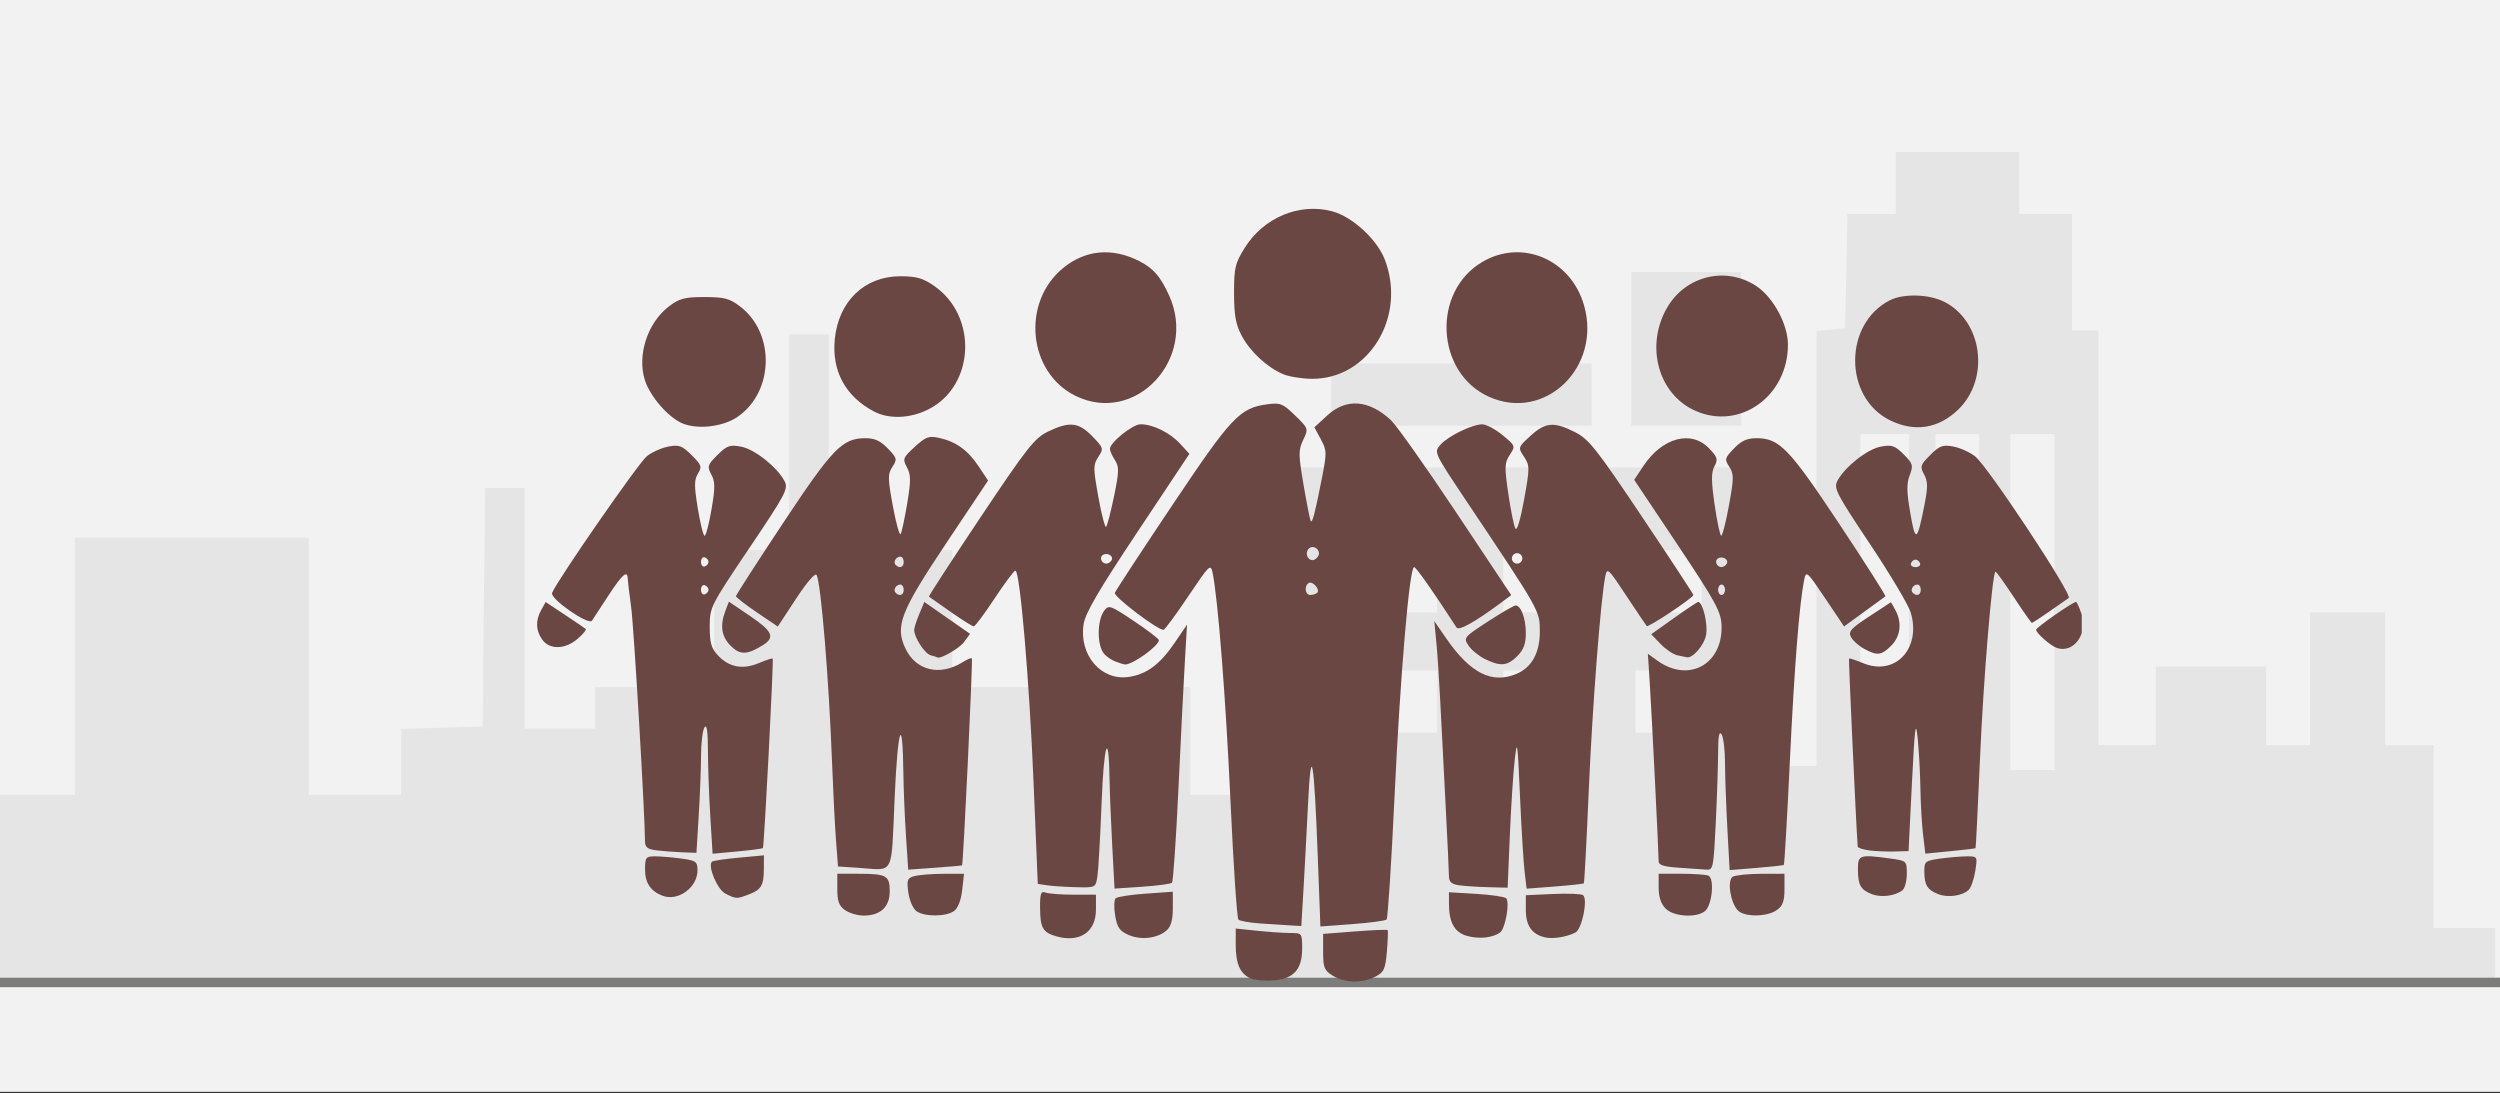 <svg width="526" height="230" xmlns="http://www.w3.org/2000/svg" xmlns:xlink="http://www.w3.org/1999/xlink" overflow="hidden"><rect width="100%" height="100%" fill="#333333" stroke="none"/><defs><clipPath id="clip0"><rect x="0" y="0" width="526" height="230"/></clipPath><clipPath id="clip1"><rect x="113" y="43" width="325" height="164"/></clipPath><clipPath id="clip2"><rect x="113" y="43" width="325" height="164"/></clipPath><clipPath id="clip3"><rect x="113" y="43" width="325" height="164"/></clipPath></defs><g clip-path="url(#clip0)"><rect x="0" y="0" width="526" height="229.667" fill="#FFFFFF"/><rect x="0" y="0" width="526" height="229.667" fill="#F2F2F2"/><path d="M0 186.478 0 167.254 7.903 167.254 15.751 167.254 15.751 140.225 15.751 113.144 40.35 113.144 64.95 113.144 64.95 140.225 64.95 167.254 74.69 167.254 84.43 167.254 84.43 160.34 84.43 153.373 93.001 153.111 101.572 152.849 101.794 127.759 102.073 102.668 106.247 102.668 110.365 102.668 110.365 127.968 110.365 153.321 117.823 153.321 125.225 153.321 125.225 148.921 125.225 144.573 137.748 144.573 150.27 144.573 150.27 130.168 150.27 115.763 158.173 115.763 166.021 115.763 166.021 93.082 166.021 70.349 170.195 70.349 174.369 70.349 174.369 93.082 174.369 115.763 187.393 115.763 200.36 115.763 200.36 130.168 200.36 144.573 225.405 144.573 250.451 144.573 250.451 155.94 250.451 167.254 260.636 167.254 270.876 167.254 270.876 132.787 270.876 98.321 322.803 98.321 374.73 98.321 374.73 129.749 374.73 161.178 378.459 161.178 382.188 161.178 382.188 115.397 382.188 69.616 385.193 69.354 388.198 69.04 388.477 57.044 388.699 45.049 393.764 45.049 398.884 45.049 398.884 38.501 398.884 31.954 411.852 31.954 424.82 31.954 424.82 38.501 424.82 45.049 430.385 45.049 435.951 45.049 435.951 57.254 435.951 69.511 438.734 69.511 441.516 69.511 441.516 113.144 441.516 156.778 447.583 156.778 453.594 156.778 453.594 148.502 453.594 140.225 465.17 140.225 476.802 140.225 476.802 148.502 476.802 156.778 481.422 156.778 486.041 156.778 486.041 142.845 486.041 128.859 493.944 128.859 501.847 128.859 501.847 142.845 501.847 156.778 506.912 156.778 512.032 156.778 512.032 176.002 512.032 195.226 518.544 195.226 525 195.226 525 200.464 525 205.702 262.528 205.702 0 205.702 0 186.478ZM401.667 126.659 401.667 91.302 396.547 91.302 391.426 91.302 391.426 126.659 391.426 162.016 396.547 162.016 401.667 162.016 401.667 126.659ZM416.471 126.659 416.471 91.302 411.852 91.302 407.233 91.302 407.233 126.659 407.233 162.016 411.852 162.016 416.471 162.016 416.471 126.659ZM432.278 126.659 432.278 91.302 427.603 91.302 422.983 91.302 422.983 126.659 422.983 162.016 427.603 162.016 432.278 162.016 432.278 126.659ZM302.377 147.611 302.377 141.064 295.42 141.064 288.463 141.064 288.463 147.611 288.463 154.159 295.42 154.159 302.377 154.159 302.377 147.611ZM330.205 147.611 330.205 141.064 323.248 141.064 316.291 141.064 316.291 147.611 316.291 154.159 323.248 154.159 330.205 154.159 330.205 147.611ZM358.033 147.611 358.033 141.064 351.076 141.064 344.119 141.064 344.119 147.611 344.119 154.159 351.076 154.159 358.033 154.159 358.033 147.611ZM302.377 122.311 302.377 115.763 295.42 115.763 288.463 115.763 288.463 122.311 288.463 128.859 295.42 128.859 302.377 128.859 302.377 122.311ZM330.205 122.311 330.205 115.763 323.248 115.763 316.291 115.763 316.291 122.311 316.291 128.859 323.248 128.859 330.205 128.859 330.205 122.311ZM358.033 122.311 358.033 115.763 351.076 115.763 344.119 115.763 344.119 122.311 344.119 128.859 351.076 128.859 358.033 128.859 358.033 122.311ZM280.115 83.025 280.115 76.478 307.498 76.478 334.88 76.478 334.88 83.025 334.88 89.573 307.498 89.573 280.115 89.573 280.115 83.025ZM343.229 73.439 343.229 57.254 354.805 57.254 366.381 57.254 366.381 73.439 366.381 89.573 354.805 89.573 343.229 89.573 343.229 73.439Z" fill="#E5E5E5" fill-rule="evenodd"/><path d="M0 206.7 526 206.701" stroke="#7C7C7B" stroke-width="2" stroke-miterlimit="8" fill="none" fill-rule="evenodd"/><g clip-path="url(#clip1)"><g clip-path="url(#clip2)"><g clip-path="url(#clip3)"><path d="M149.724 161.933C147.491 160.978 146.56 158.904 146.56 154.877L146.56 151.426 151.067 151.896C153.545 152.156 156.68 152.368 158.032 152.368 160.448 152.368 160.491 152.423 160.491 155.586 160.491 160.001 158.775 161.964 154.596 162.331 152.797 162.488 150.605 162.31 149.724 161.933ZM166.906 161.342C165.13 160.242 164.89 159.644 164.89 156.325L164.89 152.557 171.55 152.036C175.214 151.749 178.307 151.624 178.423 151.758 178.54 151.891 178.47 153.911 178.268 156.246 177.944 159.99 177.656 160.617 175.83 161.562 173.092 162.977 169.396 162.887 166.906 161.342ZM108.864 153.05C106.067 152.238 105.528 151.258 105.514 146.974 105.506 144.025 105.702 143.489 106.663 143.858 107.3 144.103 109.94 144.303 112.528 144.303L117.233 144.303 117.233 147.488C117.233 152.188 113.785 154.481 108.864 153.05ZM124.091 152.781C122.203 151.953 121.69 151.212 121.265 148.699 120.98 147.01 121.028 145.371 121.373 145.057 121.717 144.743 124.556 144.306 127.681 144.084L133.363 143.683 133.363 147.178C133.363 149.588 132.964 151.025 132.08 151.805 130.157 153.502 126.696 153.925 124.091 152.781ZM195.104 152.988C192.451 152.243 191.284 150.167 191.284 146.198L191.284 143.79 196.966 144.131C200.091 144.318 202.929 144.732 203.274 145.05 204.097 145.81 203.143 151.359 202.041 152.224 200.579 153.371 197.626 153.696 195.104 152.988ZM211.446 153.288C208.692 152.652 207.414 150.831 207.414 147.546L207.414 144.419 213.096 144.157C216.22 144.012 219.067 144.127 219.419 144.41 220.475 145.259 219.189 151.562 217.817 152.264 215.969 153.209 213.101 153.671 211.446 153.288ZM151.692 150.357C149.475 150.207 147.416 149.842 147.117 149.546 146.819 149.252 146.077 138.135 145.469 124.844 144.469 103.017 142.841 82.123 141.709 76.6 141.303 74.622 141.04 74.876 136.578 81.549 133.992 85.417 131.664 88.582 131.405 88.582 130.087 88.582 120.901 81.57 121.199 80.793 121.389 80.298 126.818 71.992 133.264 62.336 145.709 43.692 147.396 41.899 153.226 41.117 155.904 40.758 156.455 40.983 159.015 43.482 161.826 46.228 161.837 46.259 160.712 48.618 159.686 50.77 159.696 51.669 160.812 58.222 161.491 62.199 162.16 65.568 162.301 65.708 162.659 66.066 163.142 64.217 164.541 57.148 165.701 51.288 165.695 50.894 164.406 48.484L163.057 45.96 165.795 43.443C169.753 39.804 174.495 40.165 179.102 44.455 180.266 45.538 186.422 54.265 192.785 63.849L204.351 81.274 202.034 83.001C196.698 86.975 193.357 88.832 192.877 88.089 187.816 80.266 184.394 75.385 183.973 75.385 183 75.385 181.058 98.252 179.865 123.774 179.214 137.686 178.465 149.277 178.201 149.533 177.936 149.789 174.705 150.223 171.02 150.498L164.32 150.998 163.778 136.543C162.986 115.412 162.37 112.026 161.724 125.24 161.438 131.087 161.004 139.253 160.76 143.386L160.315 150.901 158.02 150.766C156.758 150.691 153.91 150.507 151.692 150.357ZM163.661 80.768C164.324 80.104 162.681 78.236 161.874 78.735 160.863 79.36 161.109 81.25 162.201 81.25 162.739 81.25 163.396 81.033 163.661 80.768ZM163.829 73.121C164.585 71.899 162.885 70.497 161.874 71.508 161.028 72.354 161.557 73.918 162.69 73.918 163.046 73.918 163.558 73.559 163.829 73.121ZM64.608 147.56C63.34 146.672 62.979 145.697 62.979 143.161L62.979 139.904 67.318 139.904C73.33 139.904 73.976 140.263 73.976 143.606 73.976 146.896 72.028 148.702 68.477 148.702 67.246 148.702 65.504 148.188 64.608 147.56ZM79.567 147.76C78.858 147.241 78.098 145.474 77.877 143.834 77.519 141.158 77.656 140.803 79.21 140.387 80.162 140.133 82.881 139.919 85.252 139.913L89.564 139.904 89.176 143.342C88.938 145.453 88.281 147.15 87.474 147.741 85.792 148.97 81.238 148.981 79.567 147.76ZM236.74 147.236C235.763 146.257 235.274 144.791 235.274 142.837L235.274 139.904 239.98 139.904C242.568 139.904 245.133 140.075 245.68 140.285 247.05 140.811 246.5 146.587 244.965 147.785 243.111 149.233 238.425 148.92 236.74 147.236ZM251.911 147.638C250.342 146.069 249.597 141.304 250.8 140.541 251.334 140.203 253.997 139.921 256.719 139.915L261.668 139.903 261.668 143.161C261.668 145.697 261.307 146.672 260.038 147.56 257.988 148.997 253.314 149.041 251.911 147.638ZM26.32 144.531C23.833 143.582 22.654 141.821 22.654 139.057 22.654 136.444 22.807 136.238 24.751 136.238 25.905 136.238 28.379 136.448 30.25 136.704 33.36 137.13 33.652 137.343 33.652 139.189 33.652 142.795 29.568 145.77 26.32 144.531ZM39.517 144.09C37.821 143.235 35.742 138.302 36.683 137.361 36.878 137.167 39.41 136.786 42.309 136.517L47.582 136.027 47.571 138.882C47.557 142.373 47.038 143.255 44.404 144.257 41.859 145.224 41.76 145.221 39.517 144.09ZM280.018 144.202C277.639 143.276 277.09 142.302 277.076 138.987 277.063 135.914 277.384 135.807 283.927 136.704 287.285 137.164 287.329 137.206 287.329 139.913 287.329 141.422 286.916 142.982 286.413 143.378 284.899 144.571 281.945 144.951 280.018 144.202ZM293.948 144.202C291.644 143.305 291.02 142.298 291.006 139.454 290.996 137.291 291.175 137.146 294.396 136.704 296.267 136.448 298.784 136.238 299.989 136.238 302.155 136.238 302.174 136.272 301.685 139.354 301.414 141.067 300.795 142.841 300.309 143.295 298.958 144.559 295.963 144.985 293.948 144.202ZM106.918 142.324 105.033 142.031 104.146 120.622C103.251 99.006 101.293 76.118 100.34 76.118 100.055 76.118 98.09 78.757 95.971 81.983 93.853 85.209 91.886 87.849 91.6 87.849 91.313 87.849 89.127 86.473 86.743 84.792 84.359 83.111 82.315 81.67 82.202 81.592 82.088 81.513 86.951 74.012 93.007 64.923 102.803 50.219 104.367 48.228 107.19 46.861 111.681 44.687 113.594 44.892 116.464 47.854 118.829 50.293 118.874 50.448 117.733 52.19 116.642 53.853 116.644 54.525 117.747 60.659 118.405 64.323 119.136 67.131 119.372 66.899 119.607 66.667 120.353 63.78 121.028 60.483 122.099 55.258 122.123 54.281 121.212 52.865 120.637 51.972 120.167 50.917 120.167 50.52 120.167 49.169 124.926 45.331 126.606 45.328 129.173 45.322 132.791 47.117 134.918 49.45L136.838 51.556 125.971 67.941C117.762 80.317 114.989 85.084 114.638 87.424 113.667 93.905 118.335 99.351 124.122 98.488 127.902 97.924 130.667 95.855 133.781 91.261L136.344 87.482 135.89 95.18C135.641 99.414 135.032 111.533 134.536 122.111 134.04 132.689 133.434 141.544 133.189 141.789 132.945 142.034 130.132 142.413 126.94 142.632L121.135 143.029 120.651 134.02C120.385 129.065 120.134 122.835 120.094 120.176 119.931 109.416 118.912 112.286 118.426 124.874 118.145 132.132 117.747 139.143 117.541 140.454 117.167 142.836 117.167 142.837 112.985 142.727 110.685 142.666 107.954 142.485 106.918 142.324ZM120.501 73.969C121.044 73.091 119.665 72.222 118.688 72.826 117.868 73.333 118.406 74.651 119.433 74.651 119.789 74.651 120.269 74.344 120.501 73.969ZM193.3 142.311C191.809 142.085 191.284 141.588 191.283 140.405 191.283 139.524 190.963 132.7 190.573 125.24 190.183 117.78 189.683 108.048 189.463 103.612 189.243 99.176 188.87 93.567 188.636 91.148L188.21 86.749 190.79 90.485C195.78 97.711 200.309 99.996 205.413 97.863 208.656 96.509 210.346 93.449 210.346 88.937 210.346 84.55 210.454 84.742 195.059 61.65 188.108 51.223 188.103 51.213 189.509 49.632 191.141 47.798 196.108 45.364 198.265 45.341 199.08 45.332 200.992 46.35 202.513 47.604 205.238 49.85 205.26 49.91 204.047 51.762 202.944 53.445 202.912 54.297 203.735 59.93 204.241 63.39 204.905 66.685 205.212 67.253 205.548 67.875 206.277 65.467 207.044 61.207 208.258 54.464 208.257 54.035 207.031 52.162 205.748 50.203 205.753 50.186 208.4 47.76 211.53 44.892 213.283 44.744 217.706 46.974 220.612 48.44 222.18 50.422 231.76 64.754 237.691 73.625 242.549 81.049 242.557 81.25 242.578 81.809 233.114 88.134 232.778 87.786 232.616 87.618 230.681 84.74 228.48 81.389 224.683 75.609 224.457 75.402 224.072 77.356 223.094 82.322 221.346 105.137 220.601 122.656 220.156 133.13 219.695 141.797 219.575 141.916 219.457 142.035 216.709 142.336 213.47 142.586L207.579 143.041 207.152 139.456C206.916 137.484 206.479 130.263 206.18 123.407 205.682 111.996 205.589 111.377 205.068 116.076 204.755 118.898 204.296 126.074 204.048 132.022L203.595 142.837 199.456 142.727C197.179 142.666 194.409 142.479 193.3 142.311ZM206.68 73.552C206.68 72.947 206.185 72.452 205.581 72.452 204.976 72.452 204.481 72.947 204.481 73.552 204.481 74.157 204.976 74.651 205.581 74.651 206.185 74.651 206.68 74.157 206.68 73.552ZM67.268 138.643 63.125 138.369 62.698 132.721C62.463 129.614 62.086 122.124 61.859 116.076 61.22 99.042 59.553 78.781 58.647 77.053 58.363 76.512 56.65 78.486 54.335 82.022L50.494 87.889 46.105 84.909C43.691 83.269 41.717 81.737 41.717 81.502 41.717 81.268 46.159 74.354 51.589 66.138 62.034 50.334 64.036 48.265 68.89 48.26 70.829 48.258 72.037 48.816 73.578 50.424 75.521 52.452 75.583 52.699 74.541 54.29 73.542 55.814 73.552 56.667 74.638 62.571 75.304 66.191 76.039 68.823 76.272 68.419 76.504 68.016 77.122 65.116 77.644 61.975 78.438 57.197 78.428 55.958 77.586 54.386 76.641 52.618 76.737 52.365 79.235 50.076 81.571 47.934 82.187 47.711 84.39 48.208 87.921 49.005 90.385 50.798 92.649 54.219L94.605 57.175 85.978 70.129C76.196 84.817 75.04 87.799 77.29 92.542 79.485 97.168 84.507 98.368 89.253 95.401 90.195 94.812 91.072 94.438 91.203 94.572 91.443 94.817 89.408 137.946 89.148 138.135 89.07 138.191 86.497 138.418 83.43 138.639L77.855 139.042 77.385 131.958C77.127 128.062 76.882 122.069 76.839 118.642 76.685 106.097 75.677 108.93 75.014 123.774 74.253 140.81 75.111 139.163 67.267 138.643ZM76.909 80.15C76.909 79.546 76.598 79.051 76.219 79.051 75.294 79.051 74.632 80.195 75.218 80.781 76.044 81.606 76.909 81.284 76.909 80.15ZM76.909 74.285C76.909 73.68 76.598 73.185 76.219 73.185 75.294 73.185 74.632 74.33 75.218 74.915 76.044 75.741 76.909 75.418 76.909 74.285ZM239.49 138.629C236.498 138.441 235.274 138.067 235.274 137.341 235.274 135.479 233.845 106.662 233.426 100.085L233.015 93.626 235.061 95.097C241.431 99.675 248.471 96.018 248.471 88.131 248.471 84.825 247.61 83.235 238.095 68.953L230.145 57.019 232.074 54.104C236.024 48.135 242.105 46.49 245.833 50.382 247.616 52.242 247.758 52.714 246.981 54.167 246.283 55.47 246.292 57.217 247.022 62.306 247.533 65.87 248.156 68.786 248.407 68.786 248.659 68.786 249.388 65.899 250.029 62.371 251.067 56.654 251.075 55.772 250.094 54.273 249.067 52.705 249.134 52.444 251.069 50.424 252.609 48.816 253.818 48.258 255.757 48.26 260.602 48.265 262.591 50.324 273.133 66.251 278.618 74.539 282.984 81.416 282.835 81.535 282.685 81.654 280.675 83.127 278.367 84.809L274.17 87.867 270.192 81.925C266.378 76.229 266.196 76.069 265.797 78.067 264.781 83.149 263.742 96.394 262.793 116.33 262.23 128.165 261.664 137.934 261.536 138.04 261.406 138.146 258.795 138.435 255.731 138.683L250.161 139.133 249.682 130.238C249.42 125.347 249.199 119.169 249.193 116.51 249.187 113.852 248.862 111.182 248.471 110.577 247.973 109.805 247.757 110.919 247.749 114.31 247.743 116.968 247.522 123.649 247.258 129.157 246.798 138.74 246.712 139.165 245.242 139.032 244.397 138.956 241.808 138.774 239.49 138.629ZM249.204 80.15C249.204 79.546 248.874 79.051 248.471 79.051 248.068 79.051 247.738 79.546 247.738 80.15 247.738 80.755 248.068 81.25 248.471 81.25 248.874 81.25 249.204 80.755 249.204 80.15ZM249.539 74.702C250.082 73.825 248.703 72.955 247.726 73.559 246.906 74.066 247.444 75.385 248.471 75.385 248.827 75.385 249.308 75.078 249.539 74.702ZM25.037 134.974C23.17 134.742 22.651 134.331 22.642 133.075 22.593 126.816 20.301 87.951 19.737 83.816 19.352 80.993 19.026 78.271 19.012 77.767 18.965 75.943 17.834 76.949 14.956 81.372 13.343 83.851 11.796 86.227 11.519 86.651 10.82 87.718 2.679 82.042 3.149 80.816 4.122 78.281 21.333 53.381 23.041 52.038 24.12 51.19 26.157 50.279 27.568 50.014 29.792 49.597 30.439 49.838 32.433 51.832 34.501 53.901 34.634 54.288 33.755 55.696 32.948 56.989 32.941 58.265 33.713 63.023 34.228 66.193 34.873 68.786 35.146 68.786 35.42 68.786 36.069 66.299 36.589 63.259 37.372 58.68 37.366 57.416 36.553 55.897 35.65 54.209 35.751 53.884 37.837 51.798 39.829 49.807 40.427 49.593 42.786 50.036 45.615 50.567 50.297 54.275 51.885 57.243 52.762 58.882 52.267 59.833 44.522 71.379 36.354 83.555 36.218 83.827 36.218 87.944 36.218 91.341 36.546 92.479 37.959 93.983 40.288 96.462 43.135 96.993 46.519 95.579 48.034 94.946 49.341 94.515 49.424 94.621 49.662 94.926 47.637 134.228 47.37 134.495 47.237 134.627 44.809 134.951 41.974 135.214L36.819 135.693 36.335 127.787C36.069 123.438 35.846 117.209 35.84 113.945 35.832 109.843 35.609 108.35 35.118 109.111 34.727 109.715 34.402 112.386 34.396 115.045 34.39 117.704 34.17 123.396 33.907 127.692L33.429 135.505 30.424 135.387C28.772 135.323 26.347 135.137 25.037 134.974ZM35.961 80.15C35.961 79.767 35.607 79.335 35.173 79.191 34.74 79.046 34.385 79.478 34.385 80.15 34.385 80.822 34.74 81.254 35.173 81.109 35.607 80.965 35.961 80.533 35.961 80.15ZM35.961 74.285C35.961 73.901 35.607 73.47 35.173 73.325 34.74 73.181 34.385 73.613 34.385 74.285 34.385 74.957 34.74 75.388 35.173 75.244 35.607 75.1 35.961 74.668 35.961 74.285ZM279.448 134.991C278.137 134.819 277.048 134.452 277.027 134.175 276.694 129.664 275.088 94.76 275.208 94.621 275.299 94.515 276.626 94.951 278.156 95.59 284.898 98.408 290.422 92.501 288.147 84.907 287.685 83.368 283.835 76.887 279.59 70.506 272.488 59.829 271.946 58.767 272.788 57.195 274.353 54.269 279.05 50.563 281.861 50.036 284.193 49.598 284.822 49.81 286.67 51.658 288.617 53.606 288.724 53.974 287.941 56.049 287.278 57.805 287.306 59.597 288.065 64.034 289.139 70.316 289.497 70.099 291.046 62.225 291.767 58.559 291.751 57.368 290.958 55.887 290.062 54.212 290.167 53.88 292.248 51.798 294.207 49.839 294.86 49.598 297.079 50.014 298.49 50.279 300.55 51.208 301.657 52.078 304.309 54.164 322.177 81.276 321.299 81.881 320.924 82.139 319.089 83.422 317.222 84.733 315.354 86.043 313.71 87.115 313.569 87.115 313.428 87.115 311.696 84.645 309.721 81.626 307.746 78.606 306.033 76.232 305.914 76.35 305.219 77.046 303.407 99.019 302.699 115.341 302.244 125.825 301.817 134.458 301.749 134.525 301.681 134.593 299.284 134.878 296.423 135.159L291.219 135.672 290.747 131.739C290.487 129.576 290.233 125.167 290.183 121.941 290.132 118.715 289.87 113.931 289.602 111.31 289.198 107.367 288.991 109.014 288.405 120.841L287.696 135.138 284.763 135.22C283.15 135.266 280.758 135.162 279.448 134.991ZM290.262 80.15C290.262 79.546 289.951 79.051 289.572 79.051 288.647 79.051 287.985 80.195 288.571 80.781 289.397 81.606 290.262 81.284 290.262 80.15ZM290.121 74.597C289.977 74.162 289.545 73.808 289.162 73.808 288.779 73.808 288.348 74.162 288.203 74.597 288.058 75.03 288.49 75.385 289.162 75.385 289.834 75.385 290.266 75.03 290.121 74.597ZM121.24 95.216C120.42 94.883 119.38 94.162 118.929 93.613 117.432 91.789 117.45 86.636 118.959 84.571 119.9 83.285 120.232 83.4 125.191 86.728 128.073 88.661 130.43 90.471 130.43 90.751 130.43 91.968 124.855 95.985 123.33 95.867 123.001 95.841 122.061 95.548 121.24 95.216ZM198.835 94.723C197.544 94.086 195.991 92.808 195.385 91.883 194.311 90.244 194.417 90.114 199.464 86.825 202.313 84.969 204.926 83.45 205.27 83.45 206.396 83.45 207.414 86.226 207.414 89.3 207.414 91.523 206.941 92.787 205.614 94.114 203.528 96.2 202.091 96.329 198.835 94.723ZM82.581 93.94C81.326 93.612 79.109 90.198 79.109 88.594 79.109 88.158 79.587 86.656 80.172 85.258L81.234 82.713 86.031 86.067 90.828 89.421 89.55 91.17C88.575 92.507 84.402 94.884 83.948 94.362 83.907 94.315 83.292 94.125 82.581 93.94ZM239.224 93.943C238.372 93.775 236.785 92.709 235.696 91.572L233.718 89.507 238.477 86.112C241.094 84.244 243.384 82.716 243.565 82.716 244.527 82.716 245.648 87.397 245.226 89.648 244.815 91.841 242.375 94.66 241.159 94.347 240.947 94.292 240.076 94.11 239.224 93.943ZM40.629 91.96C38.671 90.002 38.322 87.692 39.511 84.566L40.238 82.653 44.643 85.645C49.394 88.871 49.974 90.163 47.399 91.787 44.091 93.874 42.582 93.912 40.629 91.96ZM278.366 92.571C277.267 91.974 276.038 90.87 275.635 90.117 275.005 88.94 275.544 88.325 279.454 85.756L284.004 82.765 284.908 84.39C286.365 87.013 286.037 89.94 284.063 91.914 281.998 93.979 281.143 94.078 278.366 92.571ZM318.856 92.414C317.558 91.998 314.457 89.279 314.457 88.558 314.457 88.082 322.139 82.716 322.82 82.716 322.997 82.716 323.519 83.862 323.981 85.261 325.346 89.398 322.376 93.543 318.856 92.414ZM1.067 90.618C-0.294 88.674-0.353 86.611 0.89 84.374L1.802 82.732 5.813 85.399C8.019 86.865 9.989 88.209 10.19 88.386 10.392 88.562 9.631 89.503 8.5 90.477 5.874 92.737 2.595 92.799 1.067 90.618ZM30.339 45.077C27.406 43.745 23.759 39.506 22.647 36.137 20.92 30.904 23.141 23.977 27.649 20.539 29.861 18.852 30.949 18.564 35.118 18.564 39.287 18.564 40.375 18.852 42.587 20.539 49.999 26.192 49.699 38.537 42.022 43.797 38.948 45.904 33.479 46.503 30.339 45.077ZM283.787 44.484C274.098 39.689 274.054 24.266 283.714 19.271 286.599 17.779 291.995 17.928 295.24 19.59 303.242 23.688 304.782 35.779 298.126 42.231 293.975 46.255 288.955 47.043 283.787 44.484ZM70.677 42.642C64.671 39.481 61.764 34.07 62.459 27.343 63.278 19.405 68.721 14.189 76.184 14.189 79.554 14.189 80.935 14.581 83.275 16.203 92.509 22.603 91.825 37.277 82.063 42.209 78.263 44.128 73.822 44.297 70.677 42.642ZM242.887 42.456C235.118 38.928 232.404 28.721 237.103 20.703 240.996 14.062 249.411 12.047 255.747 16.24 259.307 18.596 262.382 24.285 262.394 28.536 262.424 39.449 252.251 46.708 242.887 42.456ZM112.938 39.343C102.972 34.41 101.552 19.707 110.342 12.463 115.03 8.598 120.716 8.094 126.4 11.041 129.316 12.552 130.777 14.248 132.574 18.21 138.606 31.51 125.534 45.578 112.938 39.343ZM199.663 39.538C188.462 34.451 187.661 17.398 198.328 11.147 206.629 6.282 216.809 10.627 219.599 20.226 223.399 33.296 211.436 44.885 199.663 39.538ZM156.458 34.775C153.067 33.294 149.592 30.052 147.824 26.72 146.56 24.337 146.216 22.44 146.206 17.773 146.195 12.448 146.418 11.488 148.412 8.261 152.385 1.837 159.917-1.33 166.811 0.526 171.028 1.662 176.21 6.442 177.835 10.696 182.439 22.745 174.441 35.853 162.536 35.765 160.403 35.749 157.668 35.303 156.458 34.775Z" fill="#6A4742" transform="matrix(1.003 0 0 1 113 43.936)"/></g></g></g></g></svg>